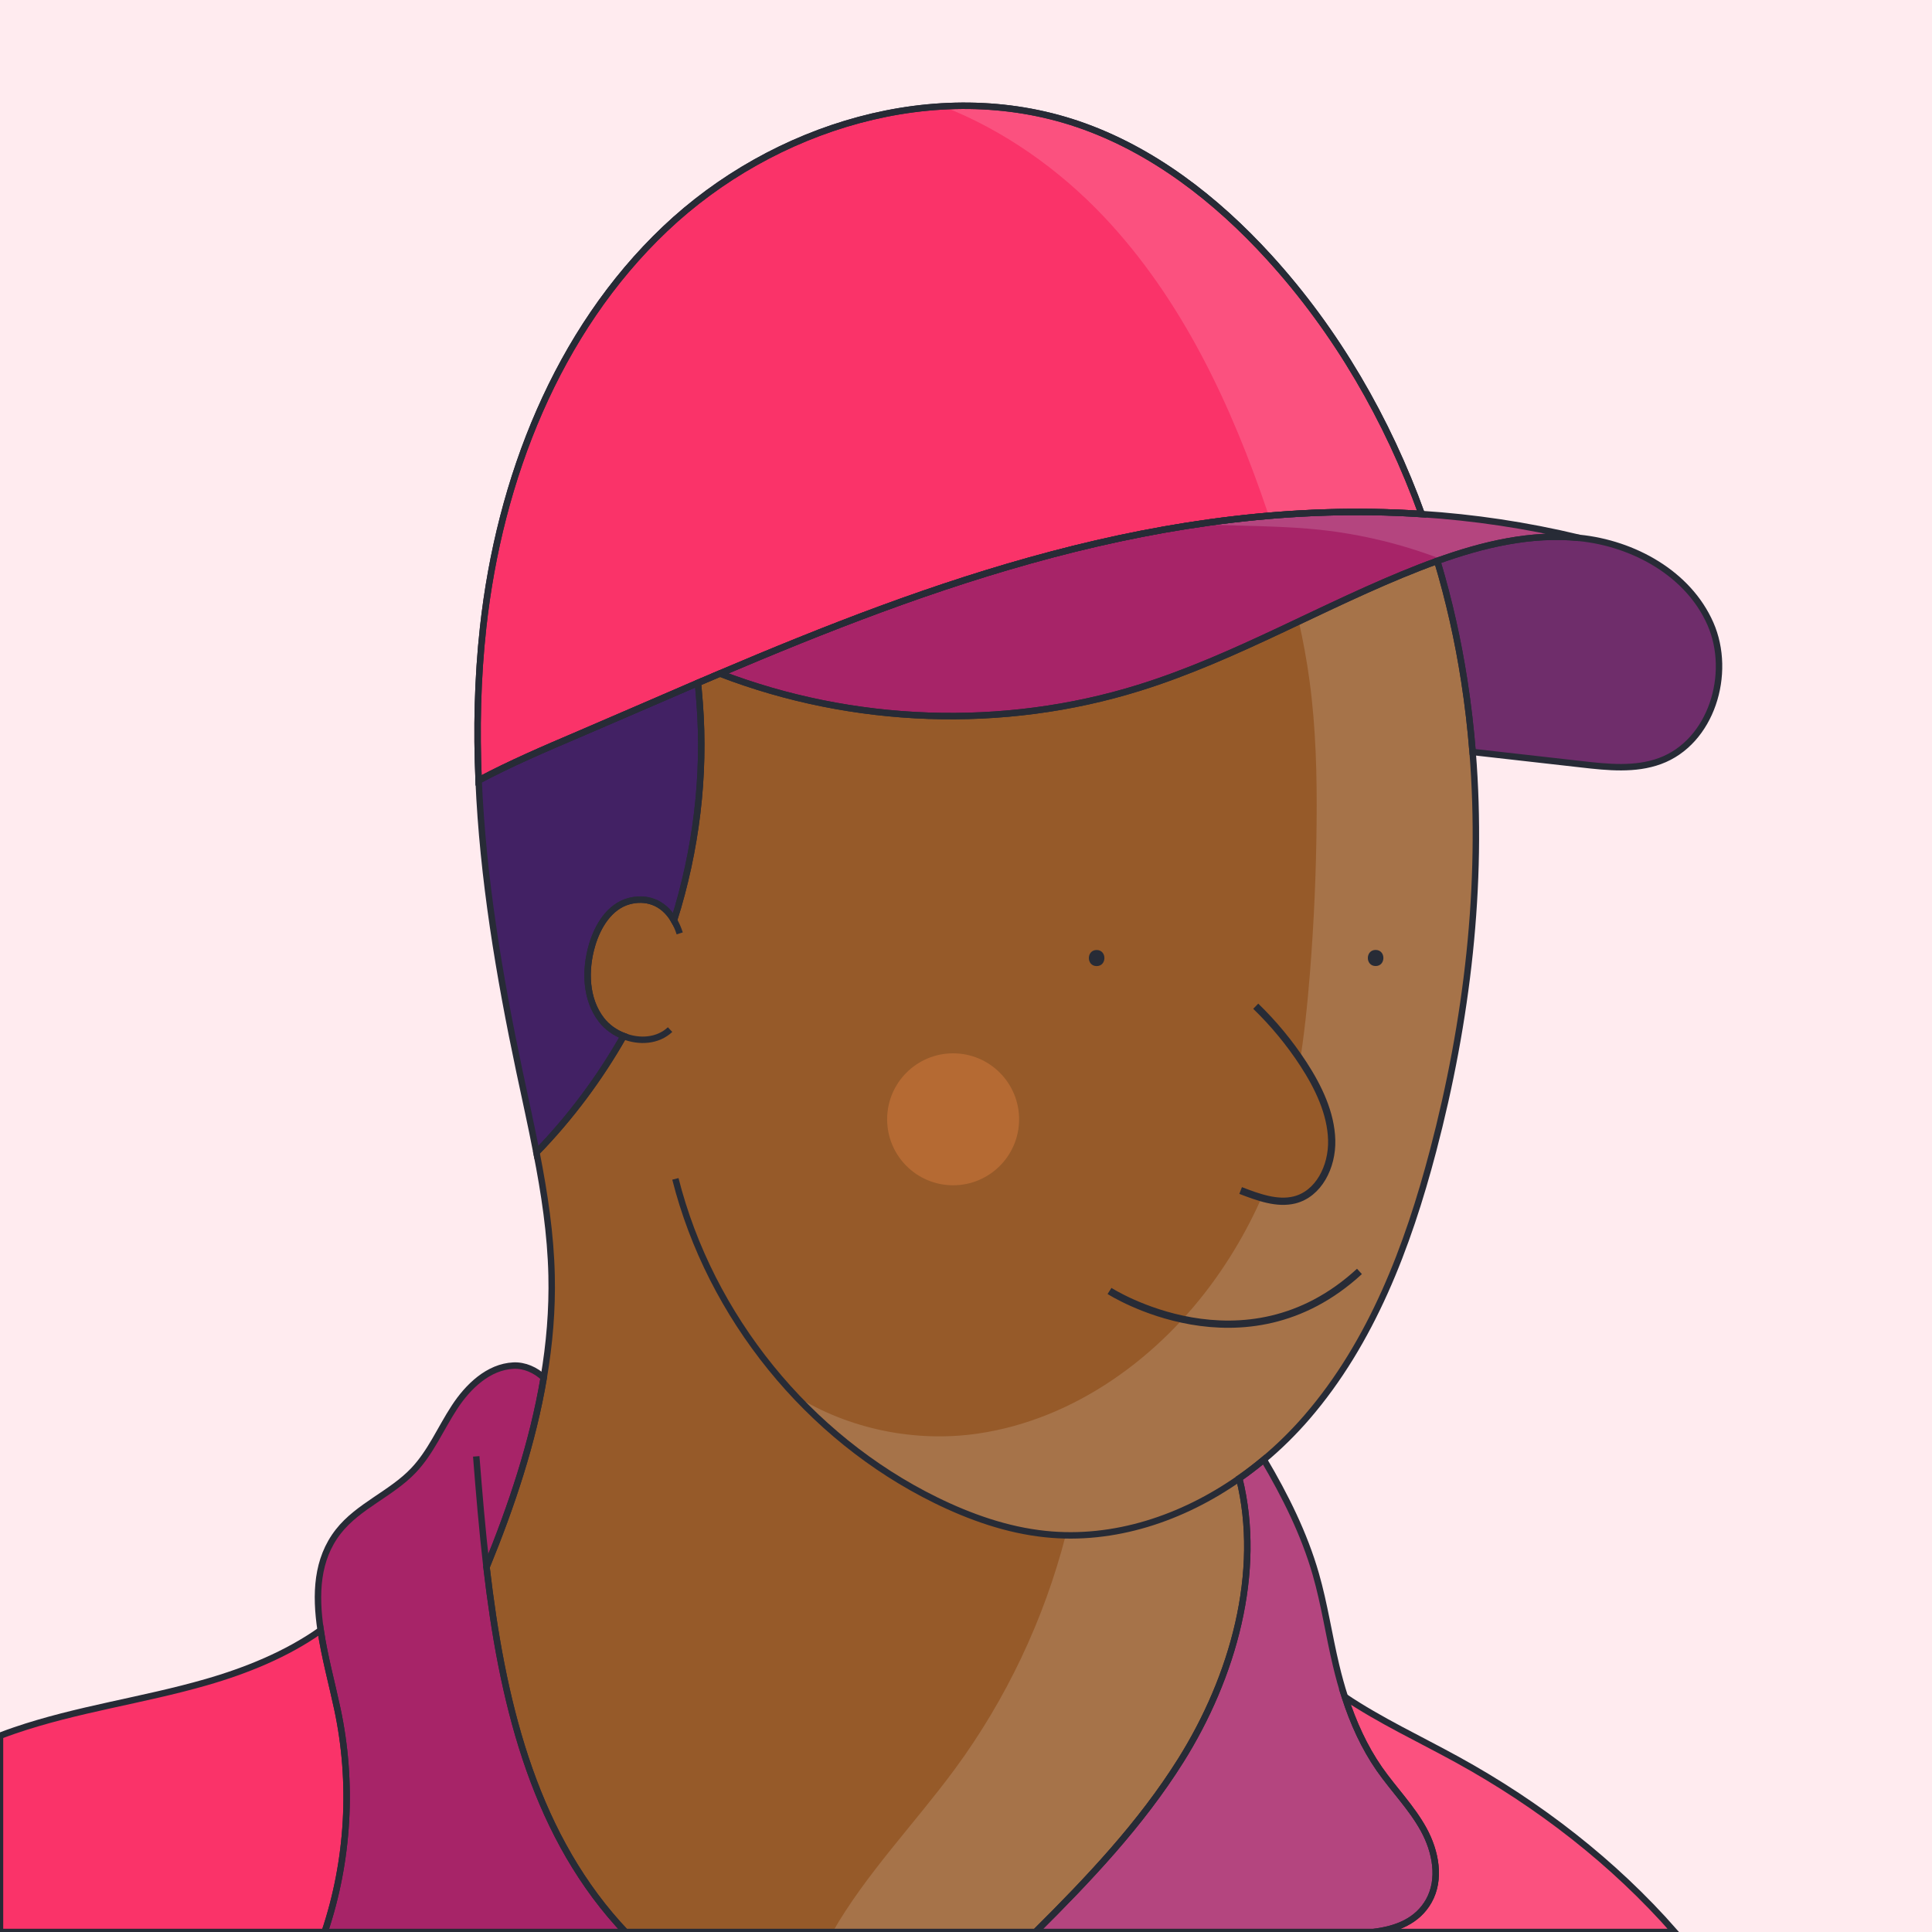 <?xml version="1.0" standalone="no"?>
<!DOCTYPE svg PUBLIC "-//W3C//DTD SVG 1.1//EN" "http://www.w3.org/Graphics/SVG/1.1/DTD/svg11.dtd">
<svg xmlns="http://www.w3.org/2000/svg" xmlns:xlink="http://www.w3.org/1999/xlink" version="1.1" id="Capa_1" x="0px" y="0px" viewBox="0 0 600 600" style="enable-background:new 0 0 600 600;" xml:space="preserve" width="600" height="600">
<style type="text/css">
	.st0{fill:#FFEBEF;}
	.st1{fill:#965A29;}
	.st2{fill:#B56A33;}
	.st3{fill:#FA3369;}
	.st4{fill:none;}
	.st5{fill:#A72468;}
	.st6{fill:#422164;}
	.st7{fill:#6F2D6B;}
	.st8{opacity:0.15;fill:#FFFFFF;}
	.st9{fill:none;stroke:#272B36;stroke-width:2;stroke-miterlimit:10;}
	.st10{fill:#965A29;stroke:#272B36;stroke-width:2.245;stroke-miterlimit:10;}
	.st11{fill:none;stroke:#272B36;stroke-width:2.245;stroke-miterlimit:10;}
	.st12{fill:#272B36;}
</style>
<rect class="st0" width="600" height="600"/>
<path class="st1" d="M445.07,357.34c-7.83,29.81-19.08,59.51-39.24,82.83c-4.06,4.7-8.53,9.11-13.33,13.12  c-2.46,2.05-5.01,4-7.63,5.84c7.22,29.14-1.92,61.7-18.19,87.62c-12.41,19.77-28.49,36.74-45.09,53.25H194.23  c-0.77-0.82-1.54-1.65-2.29-2.49c-26.78-29.94-36.13-70.19-40.85-110.82c0-0.01,0-0.01,0-0.01c7.8-19.05,14.38-38.71,17.77-58.81  c1.78-10.49,2.69-21.1,2.44-31.8c-0.29-12.84-2.23-25.53-4.7-38.15c10.53-10.83,19.61-23.03,27.08-36.16  c-2.7-1.04-5.16-2.78-6.91-5.05c-4.94-6.4-5.18-15.43-2.9-23.18c1.74-5.97,5.46-12.03,11.45-13.66c5.01-1.37,10.56,0.04,14,5.96  c6.87-21.78,9.71-44.81,7.96-67.58c-0.15-2.06-0.35-4.12-0.52-6.18c2.26-0.96,4.53-1.93,6.81-2.9  c41.27,15.88,87.95,17.59,130.2,4.43c30.18-9.39,57.63-25.85,87.08-37.34c1.82-0.7,3.65-1.4,5.5-2.06  c3.67,12.26,6.48,24.77,8.42,37.38c1.13,7.29,1.98,14.61,2.56,21.95C460.66,274.99,455.66,317.04,445.07,357.34z"/>
<circle class="st2" cx="296" cy="347.61" r="20.49"/>
<path class="st3" d="M441.53,159.64c-79.8-5.25-153.57,22.17-217.96,49.53c-2.28,0.97-4.55,1.94-6.81,2.9  c-12.83,5.51-25.29,10.96-37.32,16.1c-10.39,4.43-20.84,8.9-30.8,14.19c-0.68-15.84-0.34-31.7,1.4-47.5  c5.06-46.05,22.93-91.93,56.54-123.81c33.61-31.88,84.3-47.41,128.16-32.5c23.07,7.85,42.96,23.31,59.37,41.32  C415.11,102.9,430.9,130.29,441.53,159.64z"/>
<path class="st4" d="M209.75,366.11c10.84,42.81,41.19,80.28,80.82,99.76c10.72,5.27,22.18,9.31,34.06,10.55  c21.33,2.23,42.53-4.89,60.23-17.29"/>
<path class="st4" d="M151.09,486.68c-1.34-11.51-2.3-23.05-3.19-34.39"/>
<path class="st4" d="M193.68,321.76c4.9,1.93,10.61,1.57,14.42-2.01"/>
<path class="st4" d="M211.09,289.87c-0.49-1.53-1.09-2.88-1.77-4.04"/>
<path class="st5" d="M443.71,590.38c-3.51,6.2-9.92,8.76-17.15,9.62H321.59c16.6-16.51,32.68-33.48,45.09-53.25  c16.27-25.92,25.41-58.48,18.19-87.62c2.62-1.84,5.17-3.79,7.63-5.84c6.66,11.31,12.53,23.02,16.14,35.6  c2.67,9.3,4.05,18.92,6.3,28.34c0.78,3.28,1.67,6.54,2.71,9.75c2.57,7.95,6,15.6,10.76,22.44c4.44,6.35,9.99,11.95,13.72,18.75  S447.53,583.62,443.71,590.38z"/>
<path class="st3" d="M520.11,600h-93.55c7.23-0.86,13.64-3.42,17.15-9.62c3.82-6.76,2.15-15.41-1.58-22.21s-9.28-12.4-13.72-18.75  c-4.76-6.84-8.19-14.49-10.76-22.44c10.97,7.36,23.25,13.08,34.89,19.48C477.84,560.36,501.11,578.33,520.11,600z"/>
<path class="st5" d="M100.83,600c7.46-22.19,8.83-46.39,3.94-69.28c-1.68-7.87-3.98-16.25-5.19-24.43  c-1.67-11.19-1.29-22.01,5.5-30.69c6.2-7.91,16.4-11.66,23.32-18.94c5.37-5.65,8.44-13.05,12.7-19.57  c4.25-6.52,10.58-12.61,18.36-12.99c3.45-0.16,6.9,1.39,9.4,3.77c-3.39,20.1-9.97,39.76-17.77,58.81c0,0,0,0,0,0.01  c4.72,40.63,14.07,80.88,40.85,110.82c0.75,0.84,1.52,1.67,2.29,2.49H100.83z"/>
<path class="st3" d="M100.83,600H0v-60.94c1.5-0.58,3.02-1.13,4.54-1.65c19.32-6.62,39.75-9.31,59.38-14.96  c12.54-3.6,25.07-8.68,35.66-16.16c1.21,8.18,3.51,16.56,5.19,24.43C109.66,553.61,108.29,577.81,100.83,600z"/>
<path class="st6" d="M209.32,285.83c-3.44-5.92-8.99-7.33-14-5.96c-5.99,1.63-9.71,7.69-11.45,13.66  c-2.28,7.75-2.04,16.78,2.9,23.18c1.75,2.27,4.21,4.01,6.91,5.05c-7.47,13.13-16.55,25.33-27.08,36.16  c-1.63-8.41-3.51-16.78-5.28-25.16c-6.3-29.77-11.37-60.06-12.68-90.4c9.96-5.29,20.41-9.76,30.8-14.19  c12.03-5.14,24.49-10.59,37.32-16.1c0.17,2.06,0.37,4.12,0.52,6.18C219.03,241.02,216.19,264.05,209.32,285.83z"/>
<path class="st5" d="M490.48,167.05c-14.95-1.53-29.92,2.04-44.13,7.15c-1.85,0.66-3.68,1.36-5.5,2.06  c-29.45,11.49-56.9,27.95-87.08,37.34c-42.25,13.16-88.93,11.45-130.2-4.43c64.39-27.36,138.16-54.78,217.96-49.53  C457.61,160.69,473.94,163.07,490.48,167.05z"/>
<path class="st3" d="M394.11,79.87c21,23.03,36.79,50.42,47.42,79.77c-79.8-5.25-153.57,22.17-217.96,49.53  c-2.28,0.97-4.55,1.94-6.81,2.9c-12.83,5.51-25.29,10.96-37.32,16.1c-10.39,4.43-20.84,8.9-30.8,14.19  c-0.68-15.84-0.34-31.7,1.4-47.5c5.06-46.05,22.93-91.93,56.54-123.81c33.61-31.88,84.3-47.41,128.16-32.5  C357.81,46.4,377.7,61.86,394.11,79.87z"/>
<path class="st7" d="M515.51,236.35c-7.69,2.82-16.16,1.94-24.3,1.01c-11.29-1.27-22.58-2.55-33.88-3.83  c-0.58-7.34-1.43-14.66-2.56-21.95c-1.94-12.61-4.75-25.12-8.42-37.38c14.21-5.11,29.18-8.68,44.13-7.15  c16.9,1.72,33.84,11.08,40.69,26.63C538.02,209.22,531.46,230.52,515.51,236.35z"/>
<path class="st8" d="M520.11,600H258.58c10.21-17.89,25.49-33.69,37.89-50.51c16-21.72,27.76-46.56,34.49-72.68  c-2.11-0.04-4.22-0.17-6.33-0.39c-11.88-1.24-23.34-5.28-34.06-10.55c-16.39-8.05-31.19-19.19-43.67-32.5  c16.57,10.44,37.38,14.71,56.91,11.82c29.91-4.41,56.34-23.67,73.83-48.33c7.79-10.97,14.01-23.04,18.44-35.75  c6.64-19.05,9.18-39.27,10.77-59.39c1.21-15.32,1.89-30.68,2.03-46.05c0.15-14.83-0.21-29.69-2.21-44.38  c-0.83-6.14-1.96-12.24-3.31-18.29c3.09-1.47,6.19-2.94,9.29-4.39c1.24-0.58,2.48-1.16,3.72-1.74c0.31-0.14,0.62-0.28,0.93-0.43  c1.49-0.69,2.97-1.37,4.46-2.05c0.9-0.41,1.81-0.82,2.71-1.22c1.47-0.66,2.93-1.31,4.4-1.94c0.79-0.35,1.59-0.69,2.38-1.03  c0.8-0.34,1.59-0.68,2.39-1.01c0.8-0.34,1.6-0.67,2.4-1s1.6-0.65,2.4-0.97c0.8-0.33,1.61-0.65,2.41-0.96c1.82-0.7,3.65-1.4,5.5-2.06  c3.67,12.26,6.48,24.77,8.42,37.38c1.13,7.29,1.98,14.61,2.56,21.95c3.33,41.46-1.67,83.51-12.26,123.81  c-7.83,29.81-19.08,59.51-39.24,82.83c-4.06,4.7-8.53,9.11-13.33,13.12c6.66,11.31,12.53,23.02,16.14,35.6  c2.67,9.3,4.05,18.92,6.3,28.34c0.78,3.28,1.67,6.54,2.71,9.75c10.97,7.36,23.25,13.08,34.89,19.48  C477.84,560.36,501.11,578.33,520.11,600z"/>
<path class="st8" d="M490.48,167.05c-14.46-1.48-28.95,1.81-42.74,6.66c-12.11-4.68-24.83-7.77-37.73-9.17  c-4.94-0.53-9.9-0.81-14.86-1c-3-0.12-5.99-0.2-8.98-0.28c-4.93-0.13-9.86-0.27-14.79-0.4c7.49-1.13,15.04-2.03,22.66-2.68  c-0.1-0.3-0.2-0.59-0.3-0.89c-11.29-33.46-26.64-66.3-50.89-91.97c-13.94-14.75-31.17-26.92-50.01-34.28  c14.15-0.8,28.35,0.9,41.9,5.51c23.07,7.85,42.96,23.31,59.37,41.32c21,23.03,36.79,50.42,47.42,79.77  C457.61,160.69,473.94,163.07,490.48,167.05z"/>
<path class="st9" d="M445.07,357.34c-7.83,29.81-19.08,59.51-39.24,82.83c-4.06,4.7-8.53,9.11-13.33,13.12  c-2.46,2.05-5.01,4-7.63,5.84c7.22,29.14-1.92,61.7-18.19,87.62c-12.41,19.77-28.49,36.74-45.09,53.25H194.23  c-0.77-0.82-1.54-1.65-2.29-2.49c-26.78-29.94-36.13-70.19-40.85-110.82c0-0.01,0-0.01,0-0.01c7.8-19.05,14.38-38.71,17.77-58.81  c1.78-10.49,2.69-21.1,2.44-31.8c-0.29-12.84-2.23-25.53-4.7-38.15c10.53-10.83,19.61-23.03,27.08-36.16  c-2.7-1.04-5.16-2.78-6.91-5.05c-4.94-6.4-5.18-15.43-2.9-23.18c1.74-5.97,5.46-12.03,11.45-13.66c5.01-1.37,10.56,0.04,14,5.96  c6.87-21.78,9.71-44.81,7.96-67.58c-0.15-2.06-0.35-4.12-0.52-6.18c2.26-0.96,4.53-1.93,6.81-2.9  c41.27,15.88,87.95,17.59,130.2,4.43c30.18-9.39,57.63-25.85,87.08-37.34c1.82-0.7,3.65-1.4,5.5-2.06  c3.67,12.26,6.48,24.77,8.42,37.38c1.13,7.29,1.98,14.61,2.56,21.95C460.66,274.99,455.66,317.04,445.07,357.34z"/>
<path class="st9" d="M441.53,159.64c-79.8-5.25-153.57,22.17-217.96,49.53c-2.28,0.97-4.55,1.94-6.81,2.9  c-12.83,5.51-25.29,10.96-37.32,16.1c-10.39,4.43-20.84,8.9-30.8,14.19c-0.68-15.84-0.34-31.7,1.4-47.5  c5.06-46.05,22.93-91.93,56.54-123.81c33.61-31.88,84.3-47.41,128.16-32.5c23.07,7.85,42.96,23.31,59.37,41.32  C415.11,102.9,430.9,130.29,441.53,159.64z"/>
<path class="st9" d="M209.75,366.11c10.84,42.81,41.19,80.28,80.82,99.76c10.72,5.27,22.18,9.31,34.06,10.55  c21.33,2.23,42.53-4.89,60.23-17.29"/>
<path class="st9" d="M151.09,486.68c-1.34-11.51-2.3-23.05-3.19-34.39"/>
<path class="st9" d="M193.68,321.76c4.9,1.93,10.61,1.57,14.42-2.01"/>
<path class="st9" d="M211.09,289.87c-0.49-1.53-1.09-2.88-1.77-4.04"/>
<path class="st9" d="M443.71,590.38c-3.51,6.2-9.92,8.76-17.15,9.62H321.59c16.6-16.51,32.68-33.48,45.09-53.25  c16.27-25.92,25.41-58.48,18.19-87.62c2.62-1.84,5.17-3.79,7.63-5.84c6.66,11.31,12.53,23.02,16.14,35.6  c2.67,9.3,4.05,18.92,6.3,28.34c0.78,3.28,1.67,6.54,2.71,9.75c2.57,7.95,6,15.6,10.76,22.44c4.44,6.35,9.99,11.95,13.72,18.75  S447.53,583.62,443.71,590.38z"/>
<path class="st9" d="M520.11,600h-93.55c7.23-0.86,13.64-3.42,17.15-9.62c3.82-6.76,2.15-15.41-1.58-22.21s-9.28-12.4-13.72-18.75  c-4.76-6.84-8.19-14.49-10.76-22.44c10.97,7.36,23.25,13.08,34.89,19.48C477.84,560.36,501.11,578.33,520.11,600z"/>
<path class="st9" d="M100.83,600c7.46-22.19,8.83-46.39,3.94-69.28c-1.68-7.87-3.98-16.25-5.19-24.43  c-1.67-11.19-1.29-22.01,5.5-30.69c6.2-7.91,16.4-11.66,23.32-18.94c5.37-5.65,8.44-13.05,12.7-19.57  c4.25-6.52,10.58-12.61,18.36-12.99c3.45-0.16,6.9,1.39,9.4,3.77c-3.39,20.1-9.97,39.76-17.77,58.81c0,0,0,0,0,0.01  c4.72,40.63,14.07,80.88,40.85,110.82c0.75,0.84,1.52,1.67,2.29,2.49H100.83z"/>
<path class="st9" d="M100.83,600H0v-60.94c1.5-0.58,3.02-1.13,4.54-1.65c19.32-6.62,39.75-9.31,59.38-14.96  c12.54-3.6,25.07-8.68,35.66-16.16c1.21,8.18,3.51,16.56,5.19,24.43C109.66,553.61,108.29,577.81,100.83,600z"/>
<path class="st9" d="M209.32,285.83c-3.44-5.92-8.99-7.33-14-5.96c-5.99,1.63-9.71,7.69-11.45,13.66  c-2.28,7.75-2.04,16.78,2.9,23.18c1.75,2.27,4.21,4.01,6.91,5.05c-7.47,13.13-16.55,25.33-27.08,36.16  c-1.63-8.41-3.51-16.78-5.28-25.16c-6.3-29.77-11.37-60.06-12.68-90.4c9.96-5.29,20.41-9.76,30.8-14.19  c12.03-5.14,24.49-10.59,37.32-16.1c0.17,2.06,0.37,4.12,0.52,6.18C219.03,241.02,216.19,264.05,209.32,285.83z"/>
<path class="st9" d="M490.48,167.05c-14.95-1.53-29.92,2.04-44.13,7.15c-1.85,0.66-3.68,1.36-5.5,2.06  c-29.45,11.49-56.9,27.95-87.08,37.34c-42.25,13.16-88.93,11.45-130.2-4.43c64.39-27.36,138.16-54.78,217.96-49.53  C457.61,160.69,473.94,163.07,490.48,167.05z"/>
<path class="st9" d="M394.11,79.87c21,23.03,36.79,50.42,47.42,79.77c-79.8-5.25-153.57,22.17-217.96,49.53  c-2.28,0.97-4.55,1.94-6.81,2.9c-12.83,5.51-25.29,10.96-37.32,16.1c-10.39,4.43-20.84,8.9-30.8,14.19  c-0.68-15.84-0.34-31.7,1.4-47.5c5.06-46.05,22.93-91.93,56.54-123.81c33.61-31.88,84.3-47.41,128.16-32.5  C357.81,46.4,377.7,61.86,394.11,79.87z"/>
<path class="st9" d="M515.51,236.35c-7.69,2.82-16.16,1.94-24.3,1.01c-11.29-1.27-22.58-2.55-33.88-3.83  c-0.58-7.34-1.43-14.66-2.56-21.95c-1.94-12.61-4.75-25.12-8.42-37.38c14.21-5.11,29.18-8.68,44.13-7.15  c16.9,1.72,33.84,11.08,40.69,26.63C538.02,209.22,531.46,230.52,515.51,236.35z"/>
<path class="st10" d="M389.98,312.49c5.55,5.36,10.53,11.4,14.79,17.93c4.68,7.18,8.58,15.31,8.8,23.65s-4.1,16.73-11.55,18.58  c-5.38,1.33-11.25-0.81-16.73-2.93"/>
<path class="st11" d="M344.57,400.92c0,0,41.87,26.85,77.62-6.07"/>
<g>
	<g>
		<path class="st12" d="M340.57,300.03c3.22,0,3.22-5,0-5C337.36,295.03,337.35,300.03,340.57,300.03L340.57,300.03z"/>
	</g>
</g>
<g>
	<g>
		<path class="st12" d="M427.21,300.01c3.22,0,3.22-5,0-5C424,295.01,423.99,300.01,427.21,300.01L427.21,300.01z"/>
	</g>
</g>
</svg>